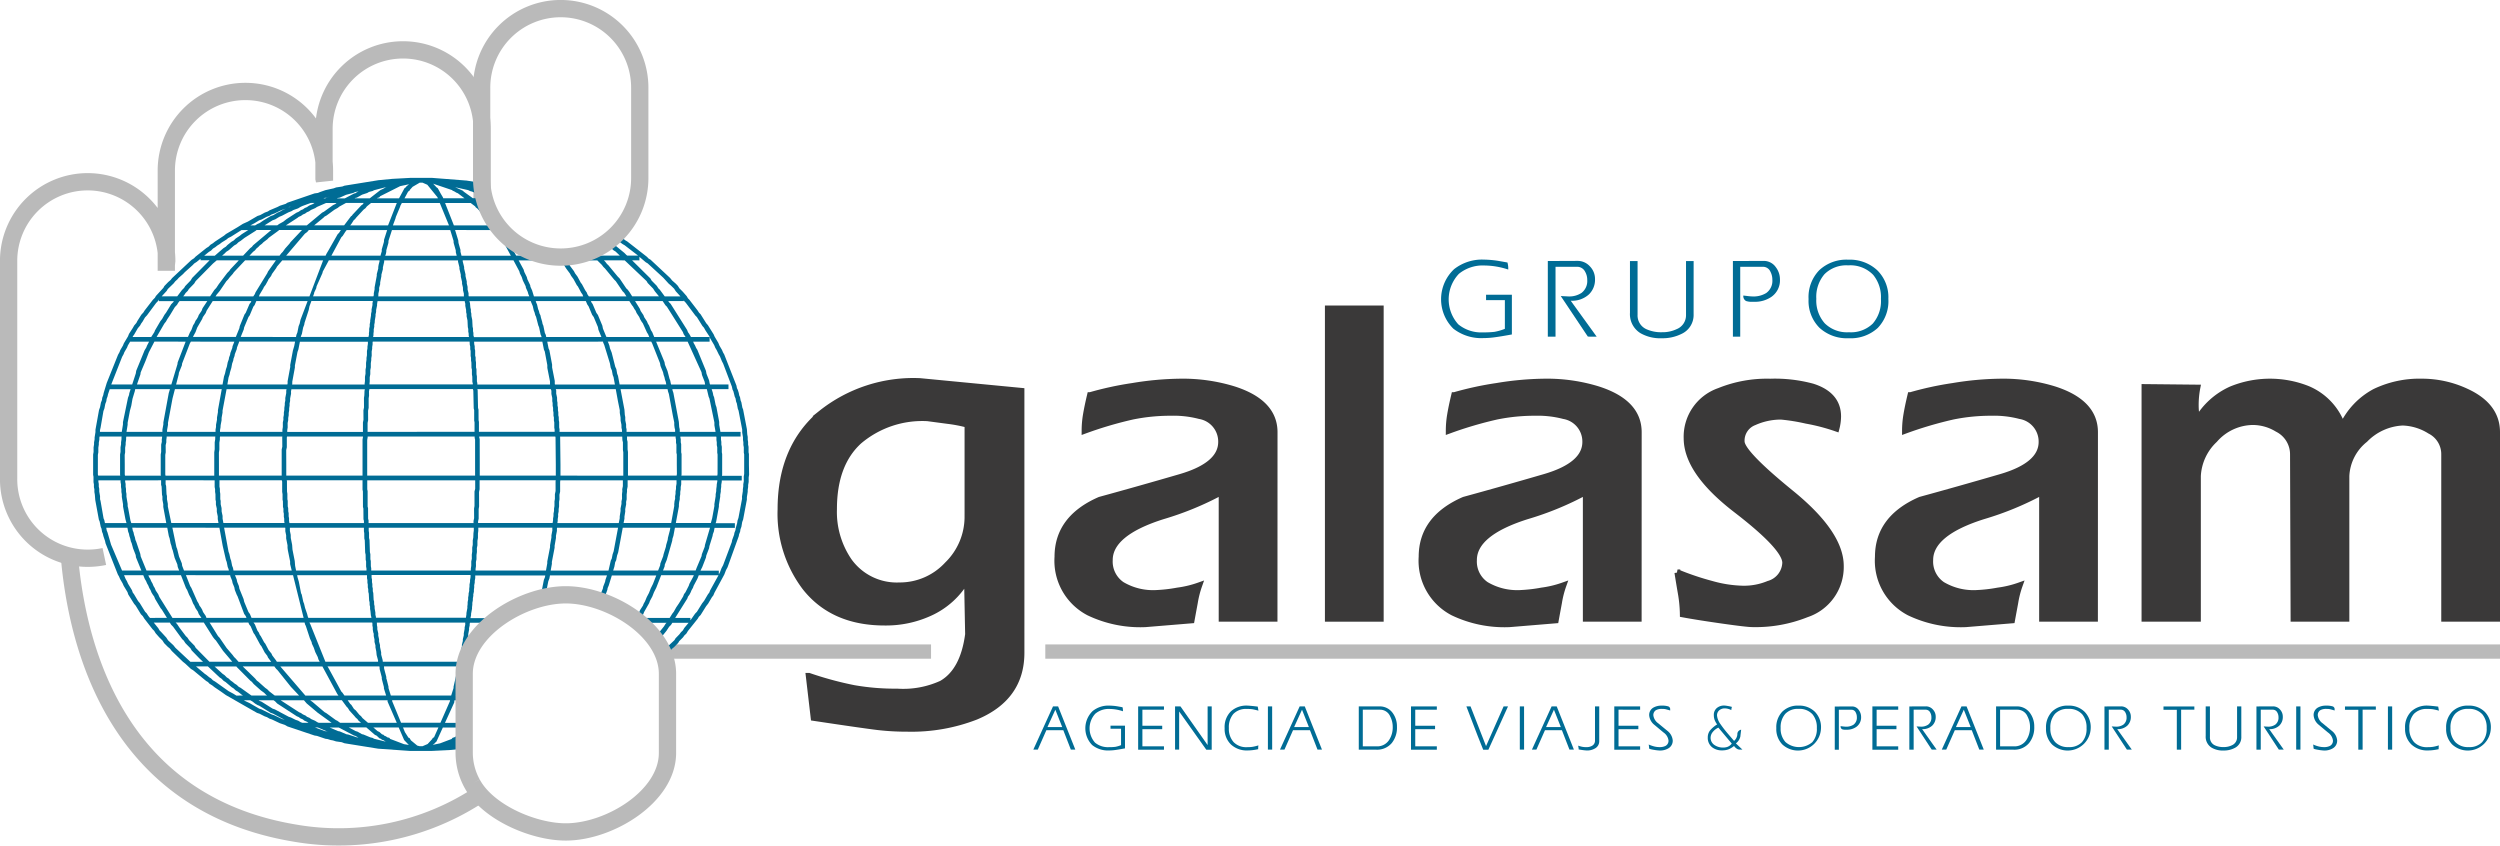 <svg xmlns="http://www.w3.org/2000/svg" width="262.678" height="88.849" viewBox="0 0 262.678 88.849"><g id="logo-mod" transform="translate(-797.631 -218.787)"><line id="L&#xED;nea_31" data-name="L&#xED;nea 31" x1="152.847" transform="translate(907.463 287.248)" fill="none" stroke="#bababa" stroke-width="1.5"></line><line id="L&#xED;nea_32" data-name="L&#xED;nea 32" x1="27.351" transform="translate(868.106 287.248)" fill="none" stroke="#bababa" stroke-width="1.5"></line><g id="Grupo_2702" data-name="Grupo 2702" transform="translate(879.659 251.214)"><path id="Trazado_1027" data-name="Trazado 1027" d="M906.565,288.155q0,4.725-4.783,6.718a18.657,18.657,0,0,1-7.174,1.253,26.655,26.655,0,0,1-3.1-.171q-1.451-.172-6.747-.969l-.513-4.384a36.233,36.233,0,0,0,4.726,1.281,25.094,25.094,0,0,0,4.555.371,9.714,9.714,0,0,0,4.67-.855q2.278-1.309,2.79-5.181l-.115-5.865A8.458,8.458,0,0,1,896.885,284a11.058,11.058,0,0,1-4.67.968q-5.466,0-8.369-3.7a12.822,12.822,0,0,1-2.563-8.2q0-6.491,4.27-10.079a15.535,15.535,0,0,1,10.364-3.359l10.648,1.024Zm-5.637-14.292v-9.68a15.186,15.186,0,0,0-2.079-.4l-2.134-.284a10.27,10.27,0,0,0-7.2,2.421q-2.647,2.419-2.647,7.146a9.124,9.124,0,0,0,1.594,5.466,6.183,6.183,0,0,0,5.3,2.563,6.8,6.8,0,0,0,5.038-2.192A7.018,7.018,0,0,0,900.928,273.863Z" transform="translate(-881.283 -251.998)" fill="#3a3939" stroke="#3a3939" stroke-width="0.65"></path><path id="Trazado_1028" data-name="Trazado 1028" d="M933.737,284.569h-5.523V271.245a32.017,32.017,0,0,1-6.206,2.563q-5.581,1.765-5.58,4.612a2.945,2.945,0,0,0,1.28,2.591,6.446,6.446,0,0,0,3.673.882,15.9,15.9,0,0,0,2.192-.257,10.994,10.994,0,0,0,2.249-.54,10.325,10.325,0,0,0-.456,1.793q-.228,1.225-.341,1.851l-4.84.4a12.516,12.516,0,0,1-5.921-1.2,6.128,6.128,0,0,1-3.3-5.865q0-4.043,4.441-5.979,4.157-1.138,8.456-2.391t4.3-3.7a2.733,2.733,0,0,0-2.277-2.733,10.829,10.829,0,0,0-3.018-.342,20,20,0,0,0-4.043.4,40.544,40.544,0,0,0-5.011,1.48,10.02,10.02,0,0,1,.142-1.651q.142-.854.427-2.051a34.041,34.041,0,0,1,4.469-.967,32.2,32.2,0,0,1,5.1-.456,18.152,18.152,0,0,1,5.523.8q4.271,1.368,4.271,4.5Z" transform="translate(-881.866 -251.999)" fill="#3a3939" stroke="#3a3939" stroke-width="0.65"></path><path id="Trazado_1029" data-name="Trazado 1029" d="M945.465,284.415h-5.522v-32.57h5.522Z" transform="translate(-882.435 -251.845)" fill="#3a3939" stroke="#3a3939" stroke-width="0.65"></path><path id="Trazado_1030" data-name="Trazado 1030" d="M972.766,284.569h-5.523V271.245a32.012,32.012,0,0,1-6.206,2.563q-5.581,1.765-5.58,4.612a2.945,2.945,0,0,0,1.28,2.591,6.442,6.442,0,0,0,3.672.882,15.9,15.9,0,0,0,2.193-.257,10.994,10.994,0,0,0,2.249-.54,10.137,10.137,0,0,0-.456,1.793q-.228,1.225-.341,1.851l-4.84.4a12.514,12.514,0,0,1-5.922-1.2,6.126,6.126,0,0,1-3.3-5.865q0-4.043,4.441-5.979,4.156-1.138,8.456-2.391t4.3-3.7a2.732,2.732,0,0,0-2.276-2.733,10.833,10.833,0,0,0-3.017-.342,20.019,20.019,0,0,0-4.044.4,40.592,40.592,0,0,0-5.01,1.48,10.033,10.033,0,0,1,.142-1.651q.141-.854.427-2.051a34.055,34.055,0,0,1,4.469-.967,32.217,32.217,0,0,1,5.1-.456,18.143,18.143,0,0,1,5.521.8q4.272,1.368,4.271,4.5Z" transform="translate(-882.632 -251.999)" fill="#3a3939" stroke="#3a3939" stroke-width="0.65"></path><path id="Trazado_1031" data-name="Trazado 1031" d="M994.542,279.045a5.229,5.229,0,0,1-3.586,5.068,14.4,14.4,0,0,1-5.695,1.024q-.569,0-3.16-.37t-4.127-.655a14.147,14.147,0,0,0-.228-2.306c-.153-.892-.266-1.584-.342-2.078a29.026,29.026,0,0,0,3.559,1.2,13.059,13.059,0,0,0,3.331.512,6.71,6.71,0,0,0,2.675-.513,2.4,2.4,0,0,0,1.766-2.221q0-1.594-5.181-5.579t-5.181-7.516a5.082,5.082,0,0,1,3.416-4.954,13.356,13.356,0,0,1,5.352-.968,15.147,15.147,0,0,1,4.442.512q2.676.854,2.676,3.132a5.15,5.15,0,0,1-.172,1.252,20.62,20.62,0,0,0-3.16-.825,19.868,19.868,0,0,0-2.648-.427,6.841,6.841,0,0,0-2.819.6,2.068,2.068,0,0,0-1.338,2.023q0,1.2,5.211,5.437T994.542,279.045Z" transform="translate(-883.17 -251.999)" fill="#3a3939" stroke="#3a3939" stroke-width="0.65"></path><path id="Trazado_1032" data-name="Trazado 1032" d="M1021.667,284.569h-5.522V271.245a32,32,0,0,1-6.207,2.563q-5.581,1.765-5.58,4.612a2.946,2.946,0,0,0,1.281,2.591,6.442,6.442,0,0,0,3.672.882,15.867,15.867,0,0,0,2.192-.257,10.992,10.992,0,0,0,2.25-.54,10.146,10.146,0,0,0-.456,1.793q-.228,1.225-.342,1.851l-4.839.4a12.517,12.517,0,0,1-5.922-1.2,6.127,6.127,0,0,1-3.3-5.865q0-4.043,4.441-5.979,4.156-1.138,8.456-2.391t4.3-3.7a2.734,2.734,0,0,0-2.277-2.733,10.838,10.838,0,0,0-3.019-.342,20.015,20.015,0,0,0-4.043.4,40.643,40.643,0,0,0-5.011,1.48,10.023,10.023,0,0,1,.143-1.651q.141-.854.427-2.051a34,34,0,0,1,4.469-.967,32.187,32.187,0,0,1,5.1-.456,18.152,18.152,0,0,1,5.523.8q4.271,1.368,4.269,4.5Z" transform="translate(-883.592 -251.999)" fill="#3a3939" stroke="#3a3939" stroke-width="0.65"></path><path id="Trazado_1033" data-name="Trazado 1033" d="M1064.478,284.569h-5.522V267.316a2.742,2.742,0,0,0-1.51-2.477,5.719,5.719,0,0,0-2.875-.882,5.91,5.91,0,0,0-3.958,1.793,5.2,5.2,0,0,0-1.965,3.844v14.975h-5.522l-.058-17.253a2.976,2.976,0,0,0-1.651-2.676,4.984,4.984,0,0,0-2.563-.74,5.411,5.411,0,0,0-4.043,1.878,5.607,5.607,0,0,0-1.766,3.816v14.975h-5.579V260.255l5.523.058a9.608,9.608,0,0,0-.172,1.878,7.345,7.345,0,0,0,.172,1.537,7.811,7.811,0,0,1,3.587-3.245,10.722,10.722,0,0,1,7.971-.057,6.529,6.529,0,0,1,3.7,3.929,7.839,7.839,0,0,1,3.417-3.616,10.807,10.807,0,0,1,4.9-1.054,11,11,0,0,1,4.668,1.024q3.246,1.481,3.246,4.271Z" transform="translate(-884.153 -251.999)" fill="#3a3939" stroke="#3a3939" stroke-width="0.65"></path></g><g id="Grupo_2704" data-name="Grupo 2704" transform="translate(949.049 246.063)"><g id="Grupo_2703" data-name="Grupo 2703"><path id="Trazado_1034" data-name="Trazado 1034" d="M959.5,254.456q-1.194.219-1.825.3a8.813,8.813,0,0,1-1.153.082,4.782,4.782,0,0,1-3.17-.988,4.343,4.343,0,0,1,.082-6.258,4.747,4.747,0,0,1,3.116-1,10.719,10.719,0,0,1,1.551.138l.933.165a2.253,2.253,0,0,1,.082.741,8.109,8.109,0,0,0-2.484-.425,3.96,3.96,0,0,0-2.7.877,3.9,3.9,0,0,0-.056,5.312,3.822,3.822,0,0,0,2.621.838,9.2,9.2,0,0,0,1.174-.056,5.582,5.582,0,0,0,1.092-.316v-3.019h-1.976v-.563H959.5Z" transform="translate(-952.063 -246.591)" fill="#006c95"></path><path id="Trazado_1035" data-name="Trazado 1035" d="M968.634,254.693h-.59a2.874,2.874,0,0,1-.343-.015l-2.841-4.255.782.041a2.334,2.334,0,0,0,1.4-.371,1.565,1.565,0,0,0,.6-1.358,1.7,1.7,0,0,0-.221-.865.935.935,0,0,0-.85-.522H964.31v7.343h-.81v-7.948l3.117-.013a1.727,1.727,0,0,1,1.3.57,1.879,1.879,0,0,1,.542,1.337,2.146,2.146,0,0,1-.632,1.607,2.626,2.626,0,0,1-1.921.672Z" transform="translate(-952.287 -246.594)" fill="#006c95"></path><path id="Trazado_1036" data-name="Trazado 1036" d="M978.991,252.332a2.183,2.183,0,0,1-1.277,2.073,4.462,4.462,0,0,1-2.072.453,4.167,4.167,0,0,1-2.238-.535,2.345,2.345,0,0,1-1.1-2.142v-5.435h.8v5.641a1.577,1.577,0,0,0,1,1.551,3.749,3.749,0,0,0,1.565.288,3.471,3.471,0,0,0,1.551-.329,1.565,1.565,0,0,0,.974-1.481v-5.669h.8Z" transform="translate(-952.46 -246.594)" fill="#006c95"></path><path id="Trazado_1037" data-name="Trazado 1037" d="M988.28,248.666a2.111,2.111,0,0,1-.892,1.839,3.042,3.042,0,0,1-1.8.523h-.207a1.8,1.8,0,0,1-.659-.082.574.574,0,0,1-.287-.576l.452.054a4.481,4.481,0,0,0,.494.041,2.548,2.548,0,0,0,1.455-.357,1.568,1.568,0,0,0,.646-1.4,1.788,1.788,0,0,0-.206-.851.847.847,0,0,0-.77-.507h-2.4v7.343h-.769v-7.948l3.226-.013a1.533,1.533,0,0,1,1.291.672A2.085,2.085,0,0,1,988.28,248.666Z" transform="translate(-952.677 -246.594)" fill="#006c95"></path><path id="Trazado_1038" data-name="Trazado 1038" d="M999.83,250.723a4.041,4.041,0,0,1-1.118,3.053,4.2,4.2,0,0,1-3.041,1.078,4.256,4.256,0,0,1-3.081-1.1,3.99,3.99,0,0,1-1.144-3.013,4.053,4.053,0,0,1,1.131-3.041,4.166,4.166,0,0,1,3.04-1.1,4.235,4.235,0,0,1,3.047,1.113A3.973,3.973,0,0,1,999.83,250.723Zm-.781,0a3.685,3.685,0,0,0-.81-2.525,3.326,3.326,0,0,0-2.621-1,3.245,3.245,0,0,0-2.5.927,3.664,3.664,0,0,0-.858,2.586,3.6,3.6,0,0,0,.885,2.573,3.325,3.325,0,0,0,2.546.94,3.289,3.289,0,0,0,2.5-.906A3.614,3.614,0,0,0,999.049,250.723Z" transform="translate(-952.836 -246.591)" fill="#006c95"></path></g></g><g id="Grupo_2705" data-name="Grupo 2705" transform="translate(906.204 292.925)"><path id="Trazado_1039" data-name="Trazado 1039" d="M912.773,299.02h-.47l-.792-2.039h-1.782l-.9,2.039h-.47l2.068-4.541h.538Zm-1.376-2.369-.723-1.827-.83,1.827Z" transform="translate(-908.36 -294.393)" fill="#006c95"></path><path id="Trazado_1040" data-name="Trazado 1040" d="M918.1,298.885q-.669.125-1.023.173a4.92,4.92,0,0,1-.645.047,2.643,2.643,0,0,1-1.776-.565,2.518,2.518,0,0,1,.046-3.576,2.629,2.629,0,0,1,1.745-.573,5.981,5.981,0,0,1,.869.078l.523.094a1.332,1.332,0,0,1,.046.424,4.466,4.466,0,0,0-1.391-.243,2.186,2.186,0,0,0-1.514.5,2.263,2.263,0,0,0-.031,3.035,2.115,2.115,0,0,0,1.468.478,5.116,5.116,0,0,0,.658-.031,3.112,3.112,0,0,0,.611-.18v-1.725h-1.107V296.5H918.1Z" transform="translate(-908.469 -294.391)" fill="#006c95"></path><path id="Trazado_1041" data-name="Trazado 1041" d="M922.308,299.028h-2.713v-4.549h2.713v.345h-2.267v1.686h2.082v.361h-2.082v1.8h2.267Z" transform="translate(-908.581 -294.393)" fill="#006c95"></path><path id="Trazado_1042" data-name="Trazado 1042" d="M927.4,299.028h-.568l-2.852-4.016v4.008h-.43v-4.541h.569l2.852,4.063v-4.063h.43Z" transform="translate(-908.658 -294.393)" fill="#006c95"></path><path id="Trazado_1043" data-name="Trazado 1043" d="M932.413,294.924a6.492,6.492,0,0,0-.654-.153,4.05,4.05,0,0,0-.545-.027,1.838,1.838,0,0,0-1.433.522,2.135,2.135,0,0,0-.473,1.486,2.08,2.08,0,0,0,.5,1.478,1.848,1.848,0,0,0,1.419.529,3.988,3.988,0,0,0,.533-.031,4.672,4.672,0,0,0,.65-.157c-.01.084-.017.165-.02.243s0,.13,0,.157c-.164.036-.345.068-.545.094a4.569,4.569,0,0,1-.576.039,2.424,2.424,0,0,1-1.745-.631,2.245,2.245,0,0,1-.661-1.706,2.309,2.309,0,0,1,.649-1.761,2.406,2.406,0,0,1,1.726-.616c.071,0,.226.012.465.035s.452.048.641.074Z" transform="translate(-908.762 -294.391)" fill="#006c95"></path><path id="Trazado_1044" data-name="Trazado 1044" d="M933.949,299.02H933.5v-4.541h.446Z" transform="translate(-908.853 -294.393)" fill="#006c95"></path><path id="Trazado_1045" data-name="Trazado 1045" d="M939.208,299.02h-.469l-.792-2.039h-1.782l-.9,2.039h-.47l2.068-4.541h.538Zm-1.375-2.369-.723-1.827-.83,1.827Z" transform="translate(-908.879 -294.393)" fill="#006c95"></path><path id="Trazado_1046" data-name="Trazado 1046" d="M947.252,296.62a2.579,2.579,0,0,1-.538,1.7,2.015,2.015,0,0,1-1.644.706H943.24v-4.549h2.152a1.662,1.662,0,0,1,1.422.706A2.379,2.379,0,0,1,947.252,296.62Zm-.445.008a2.354,2.354,0,0,0-.262-1.09,1.148,1.148,0,0,0-1.053-.714h-1.829v3.851h1.461a1.476,1.476,0,0,0,1.306-.674A2.412,2.412,0,0,0,946.807,296.628Z" transform="translate(-909.045 -294.393)" fill="#006c95"></path><path id="Trazado_1047" data-name="Trazado 1047" d="M951.552,299.028h-2.714v-4.549h2.714v.345h-2.268v1.686h2.082v.361h-2.082v1.8h2.268Z" transform="translate(-909.155 -294.393)" fill="#006c95"></path><path id="Trazado_1048" data-name="Trazado 1048" d="M959.146,294.479l-2.061,4.549h-.546q-.329-.824-.6-1.506-.293-.76-.584-1.522-.485-1.254-.583-1.522h.437l1.629,4.172,1.845-4.172Z" transform="translate(-909.271 -294.393)" fill="#006c95"></path><path id="Trazado_1049" data-name="Trazado 1049" d="M960.949,299.02H960.5v-4.541h.446Z" transform="translate(-909.384 -294.393)" fill="#006c95"></path><path id="Trazado_1050" data-name="Trazado 1050" d="M966.209,299.02h-.468l-.792-2.039h-1.783l-.9,2.039h-.47l2.068-4.541h.538Zm-1.375-2.369-.723-1.827-.83,1.827Z" transform="translate(-909.409 -294.393)" fill="#006c95"></path><path id="Trazado_1051" data-name="Trazado 1051" d="M968.966,298.126a.85.85,0,0,1-.476.784,1.606,1.606,0,0,1-.8.2c-.056,0-.156-.008-.3-.023s-.338-.045-.584-.086a1.268,1.268,0,0,0-.016-.18c-.011-.073-.022-.146-.038-.22a3.579,3.579,0,0,0,.411.118,2.24,2.24,0,0,0,.466.039,1.145,1.145,0,0,0,.569-.133.6.6,0,0,0,.323-.557v-3.592h.446Z" transform="translate(-909.506 -294.393)" fill="#006c95"></path><path id="Trazado_1052" data-name="Trazado 1052" d="M973.338,299.028h-2.714v-4.549h2.714v.345H971.07v1.686h2.082v.361H971.07v1.8h2.268Z" transform="translate(-909.582 -294.393)" fill="#006c95"></path><path id="Trazado_1053" data-name="Trazado 1053" d="M976.838,298.046a.923.923,0,0,1-.475.847,1.732,1.732,0,0,1-.885.22,4.832,4.832,0,0,1-.649-.078q-.472-.078-.473-.149a2.092,2.092,0,0,0-.046-.408,3.506,3.506,0,0,0,.611.212,2.293,2.293,0,0,0,.519.063,1.345,1.345,0,0,0,.637-.125.608.608,0,0,0,.317-.58,1.22,1.22,0,0,0-.522-.831q-.493-.409-.977-.816a1.425,1.425,0,0,1-.531-.98.884.884,0,0,1,.478-.839,1.7,1.7,0,0,1,.837-.188,2.144,2.144,0,0,1,.681.078.3.3,0,0,1,.21.306v.126q-.408-.118-.515-.141a1.785,1.785,0,0,0-.345-.024,1.223,1.223,0,0,0-.638.133.6.6,0,0,0-.269.557,1.217,1.217,0,0,0,.523.831q.491.409.983.808A1.425,1.425,0,0,1,976.838,298.046Z" transform="translate(-909.655 -294.391)" fill="#006c95"></path><path id="Trazado_1054" data-name="Trazado 1054" d="M984.287,299.018c-.051,0-.1,0-.138,0s-.075,0-.1,0a.649.649,0,0,1-.3-.063,1.075,1.075,0,0,1-.346-.322,2.151,2.151,0,0,1-.587.357,1.861,1.861,0,0,1-.657.106,1.629,1.629,0,0,1-1.061-.329,1.254,1.254,0,0,1-.454-1.043,1.16,1.16,0,0,1,.238-.722,3.129,3.129,0,0,1,.746-.635,1.971,1.971,0,0,1-.275-.5,1.524,1.524,0,0,1-.073-.471.919.919,0,0,1,.347-.776,1.191,1.191,0,0,1,.76-.235,2.831,2.831,0,0,1,.339.043,3.938,3.938,0,0,1,.453.1c-.016.058-.026.1-.031.125a.965.965,0,0,0-.03.212,1.408,1.408,0,0,0-.315-.125,1.334,1.334,0,0,0-.362-.055.853.853,0,0,0-.6.208.7.7,0,0,0-.225.545,1.832,1.832,0,0,0,.369.91,11.757,11.757,0,0,0,.776,1l.645.753a1,1,0,0,0,.346-.694.462.462,0,0,1,.4-.482c-.03.24-.06.478-.085.714a1.243,1.243,0,0,1-.469.722Zm-1.123-.635-1.407-1.678a1.63,1.63,0,0,0-.6.474.958.958,0,0,0-.216.577.911.911,0,0,0,.454.808,1.565,1.565,0,0,0,.861.235,1.317,1.317,0,0,0,.454-.071A1.015,1.015,0,0,0,983.164,298.383Z" transform="translate(-909.779 -294.391)" fill="#006c95"></path><path id="Trazado_1055" data-name="Trazado 1055" d="M992.685,296.752a2.422,2.422,0,0,1-4.054,1.729,2.307,2.307,0,0,1-.642-1.721,2.342,2.342,0,0,1,.634-1.737,2.311,2.311,0,0,1,1.7-.631,2.342,2.342,0,0,1,1.706.635A2.293,2.293,0,0,1,992.685,296.752Zm-.437,0a2.132,2.132,0,0,0-.454-1.443,1.845,1.845,0,0,0-1.468-.573,1.794,1.794,0,0,0-1.4.529,2.115,2.115,0,0,0-.481,1.478,2.08,2.08,0,0,0,.5,1.471,2.155,2.155,0,0,0,2.824.02A2.091,2.091,0,0,0,992.248,296.752Z" transform="translate(-909.923 -294.391)" fill="#006c95"></path><path id="Trazado_1056" data-name="Trazado 1056" d="M997.021,295.577a1.216,1.216,0,0,1-.5,1.051,1.685,1.685,0,0,1-1.007.3H995.4a.972.972,0,0,1-.369-.047.328.328,0,0,1-.162-.329l.254.031a2.584,2.584,0,0,0,.276.024,1.41,1.41,0,0,0,.815-.2.906.906,0,0,0,.362-.8,1.04,1.04,0,0,0-.116-.486.473.473,0,0,0-.43-.29h-1.346v4.2h-.43v-4.541l1.807-.008a.85.85,0,0,1,.722.384A1.2,1.2,0,0,1,997.021,295.577Z" transform="translate(-910.046 -294.393)" fill="#006c95"></path><path id="Trazado_1057" data-name="Trazado 1057" d="M1001,299.028h-2.714v-4.549H1001v.345h-2.268v1.686h2.082v.361h-2.082v1.8H1001Z" transform="translate(-910.125 -294.393)" fill="#006c95"></path><path id="Trazado_1058" data-name="Trazado 1058" d="M1005.117,299.02h-.33a1.758,1.758,0,0,1-.192-.008l-1.59-2.431.437.024a1.289,1.289,0,0,0,.784-.212.9.9,0,0,0,.338-.776.987.987,0,0,0-.123-.494.527.527,0,0,0-.477-.3H1002.7v4.2h-.454v-4.541l1.745-.008a.959.959,0,0,1,.727.325,1.085,1.085,0,0,1,.3.765,1.241,1.241,0,0,1-.353.918,1.455,1.455,0,0,1-1.076.384Z" transform="translate(-910.203 -294.393)" fill="#006c95"></path><path id="Trazado_1059" data-name="Trazado 1059" d="M1010.136,299.02h-.469l-.791-2.039h-1.784l-.9,2.039h-.469l2.068-4.541h.538Zm-1.375-2.369-.723-1.827-.83,1.827Z" transform="translate(-910.271 -294.393)" fill="#006c95"></path><path id="Trazado_1060" data-name="Trazado 1060" d="M1015.554,296.62a2.589,2.589,0,0,1-.538,1.7,2.016,2.016,0,0,1-1.645.706h-1.829v-4.549h2.153a1.664,1.664,0,0,1,1.421.706A2.379,2.379,0,0,1,1015.554,296.62Zm-.446.008a2.352,2.352,0,0,0-.262-1.09,1.147,1.147,0,0,0-1.053-.714h-1.829v3.851h1.461a1.478,1.478,0,0,0,1.307-.674A2.419,2.419,0,0,0,1015.107,296.628Z" transform="translate(-910.385 -294.393)" fill="#006c95"></path><path id="Trazado_1061" data-name="Trazado 1061" d="M1021.592,296.752a2.423,2.423,0,0,1-4.055,1.729,2.306,2.306,0,0,1-.641-1.721,2.346,2.346,0,0,1,.633-1.737,2.311,2.311,0,0,1,1.7-.631,2.347,2.347,0,0,1,1.707.635A2.3,2.3,0,0,1,1021.592,296.752Zm-.438,0a2.137,2.137,0,0,0-.453-1.443,1.845,1.845,0,0,0-1.469-.573,1.8,1.8,0,0,0-1.4.529,2.12,2.12,0,0,0-.48,1.478,2.083,2.083,0,0,0,.495,1.471,1.842,1.842,0,0,0,1.426.537,1.82,1.82,0,0,0,1.4-.518A2.091,2.091,0,0,0,1021.154,296.752Z" transform="translate(-910.491 -294.391)" fill="#006c95"></path><path id="Trazado_1062" data-name="Trazado 1062" d="M1026.033,299.02h-.33a1.762,1.762,0,0,1-.192-.008l-1.59-2.431.437.024a1.289,1.289,0,0,0,.784-.212.9.9,0,0,0,.338-.776.987.987,0,0,0-.123-.494.526.526,0,0,0-.477-.3h-1.268v4.2h-.454v-4.541l1.745-.008a.959.959,0,0,1,.727.325,1.086,1.086,0,0,1,.3.765,1.242,1.242,0,0,1-.353.918,1.455,1.455,0,0,1-1.077.384Z" transform="translate(-910.613 -294.393)" fill="#006c95"></path><path id="Trazado_1063" data-name="Trazado 1063" d="M1032.73,294.824h-1.391v4.2h-.454v-4.188h-1.4v-.353h3.243Z" transform="translate(-910.738 -294.393)" fill="#006c95"></path><path id="Trazado_1064" data-name="Trazado 1064" d="M1037.752,297.671a1.25,1.25,0,0,1-.714,1.184,2.463,2.463,0,0,1-1.161.259,2.289,2.289,0,0,1-1.253-.306,1.348,1.348,0,0,1-.615-1.224v-3.106h.445V297.7a.9.9,0,0,0,.561.886,2.077,2.077,0,0,0,.877.165,1.922,1.922,0,0,0,.869-.188.9.9,0,0,0,.545-.847v-3.239h.445Z" transform="translate(-910.827 -294.393)" fill="#006c95"></path><path id="Trazado_1065" data-name="Trazado 1065" d="M1042.318,299.02h-.331a1.726,1.726,0,0,1-.191-.008l-1.591-2.431.437.024a1.287,1.287,0,0,0,.784-.212.9.9,0,0,0,.339-.776.988.988,0,0,0-.124-.494.525.525,0,0,0-.478-.3H1039.9v4.2h-.453v-4.541l1.744-.008a.961.961,0,0,1,.726.325,1.086,1.086,0,0,1,.3.765,1.238,1.238,0,0,1-.354.918,1.451,1.451,0,0,1-1.075.384Z" transform="translate(-910.933 -294.393)" fill="#006c95"></path><path id="Trazado_1066" data-name="Trazado 1066" d="M1044.154,299.02h-.446v-4.541h.446Z" transform="translate(-911.017 -294.393)" fill="#006c95"></path><path id="Trazado_1067" data-name="Trazado 1067" d="M1048.047,298.046a.922.922,0,0,1-.476.847,1.726,1.726,0,0,1-.884.22,4.834,4.834,0,0,1-.649-.078c-.315-.052-.472-.1-.472-.149a2.092,2.092,0,0,0-.046-.408,3.509,3.509,0,0,0,.611.212,2.3,2.3,0,0,0,.519.063,1.345,1.345,0,0,0,.637-.125.608.608,0,0,0,.317-.58,1.22,1.22,0,0,0-.522-.831q-.493-.409-.977-.816a1.425,1.425,0,0,1-.53-.98.884.884,0,0,1,.477-.839,1.7,1.7,0,0,1,.837-.188,2.144,2.144,0,0,1,.681.078.3.3,0,0,1,.21.306v.126q-.407-.118-.515-.141a1.786,1.786,0,0,0-.345-.024,1.224,1.224,0,0,0-.638.133.6.6,0,0,0-.269.557,1.216,1.216,0,0,0,.522.831q.491.409.983.808A1.425,1.425,0,0,1,1048.047,298.046Z" transform="translate(-911.052 -294.391)" fill="#006c95"></path><path id="Trazado_1068" data-name="Trazado 1068" d="M1052.181,294.824h-1.391v4.2h-.454v-4.188h-1.4v-.353h3.243Z" transform="translate(-911.12 -294.393)" fill="#006c95"></path><path id="Trazado_1069" data-name="Trazado 1069" d="M1053.985,299.02h-.446v-4.541h.446Z" transform="translate(-911.21 -294.393)" fill="#006c95"></path><path id="Trazado_1070" data-name="Trazado 1070" d="M1058.932,294.924a6.506,6.506,0,0,0-.653-.153,4.069,4.069,0,0,0-.546-.027,1.839,1.839,0,0,0-1.433.522,2.135,2.135,0,0,0-.472,1.486,2.08,2.08,0,0,0,.495,1.478,1.851,1.851,0,0,0,1.419.529,4.008,4.008,0,0,0,.534-.031,4.628,4.628,0,0,0,.649-.157c-.01.084-.016.165-.019.243s0,.13,0,.157c-.164.036-.346.068-.546.094a4.571,4.571,0,0,1-.577.039,2.42,2.42,0,0,1-1.744-.631,2.246,2.246,0,0,1-.662-1.706,2.31,2.31,0,0,1,.65-1.761,2.4,2.4,0,0,1,1.725-.616q.107,0,.465.035c.238.024.453.048.642.074Z" transform="translate(-911.246 -294.391)" fill="#006c95"></path><path id="Trazado_1071" data-name="Trazado 1071" d="M1064.476,296.752a2.423,2.423,0,0,1-4.055,1.729,2.3,2.3,0,0,1-.642-1.721,2.342,2.342,0,0,1,.634-1.737,2.311,2.311,0,0,1,1.7-.631,2.347,2.347,0,0,1,1.707.635A2.3,2.3,0,0,1,1064.476,296.752Zm-.438,0a2.132,2.132,0,0,0-.454-1.443,1.843,1.843,0,0,0-1.468-.573,1.8,1.8,0,0,0-1.4.529,2.121,2.121,0,0,0-.48,1.478,2.084,2.084,0,0,0,.495,1.471,1.845,1.845,0,0,0,1.427.537,1.822,1.822,0,0,0,1.4-.518A2.09,2.09,0,0,0,1064.038,296.752Z" transform="translate(-911.333 -294.391)" fill="#006c95"></path></g><path id="Trazado_1072" data-name="Trazado 1072" d="M805.044,278.307c.827,9.837,5.061,26.059,23.682,29.164a26.845,26.845,0,0,0,19.521-4.12" transform="translate(-0.128 -1.151)" fill="none" stroke="#bababa" stroke-width="1.816"></path><path id="Trazado_1073" data-name="Trazado 1073" d="M848.283,239.876v-7.461a8.3,8.3,0,0,0-8.3-8.3h0a8.3,8.3,0,0,0-8.309,8.3v5.214l.048.224v-1.068a8.3,8.3,0,0,0-8.308-8.3h0a8.308,8.308,0,0,0-8.309,8.3l0,10.544v-.611l.046-.438a8.311,8.311,0,0,0-8.307-8.308h0a8.311,8.311,0,0,0-8.308,8.308v22.943a8.305,8.305,0,0,0,8.308,8.306h0a8.365,8.365,0,0,0,1.75-.183" transform="translate(0 -0.087)" fill="none" stroke="#bababa" stroke-width="1.816"></path><path id="Trazado_1074" data-name="Trazado 1074" d="M876.5,267.95l0-1.1-.039-.186,0-.568-.048-.24,0-.277-.039-.246,0-.278-.051-.276-.036-.537-.4-2.081-.077-.189-.106-.568-.077-.187-.063-.347-.082-.18-.05-.265-.1-.319-.092-.185-.051-.266-1.284-3.268-.123-.211-.115-.271-.256-.434-.125-.3-.392-.663-.1-.233-.611-.978-.165-.187-.6-.954L871.26,252l-.161-.248-.861-1.119-.146-.146-.133-.229-.418-.474-.343-.343-.171-.269-.2-.213-.4-.351-.21-.26-2.06-1.925-.188-.106-.207-.209-2.051-1.6-.2-.116-.249-.2-.455-.274-.23-.179c-.122.121-.25.231-.377.343l.07.032.264.208.231.13.469.342.207.118,1.375,1.056.038.032h-1.14l-.09-.07-.214-.217-1.472-1.207-.152-.086c-.135.1-.27.212-.412.308l.03.029.259.153.629.545.189.111.457.433h-2.156l-.606-.609c-.166.076-.335.145-.507.211l.4.4H858.26a8.055,8.055,0,0,1-3.074,0h-3.144l-1.18-2.188-.152-.159-.232-.346a8.257,8.257,0,0,1-.828-1.126l-.162-.244-.411-.426-.163-.2-.625-.635-.1-.063-.059-.094-.074-.061h.789c-.053-.161-.1-.324-.142-.49H847.49l-.958-.692-.079-.087-.821-.377,1.369.306.2.1.207.054,1.164.478.1.067a8.291,8.291,0,0,1-.219-1.44l-1.613-.262-3.6-.281h-2.355l-1.845.1-1.46.14-3.571.577-.229.086-.657.1-.248.092-.88.194-.569.2-.213.091-.353.048-2.85.977-.183.121-.6.194-.263.135-.831.35-.183.121-.318.116-.481.263-.285.093-1.012.592-.529.238-.53.335-1.243.733-.2.167-.957.629-.216.174-.243.146-.209.21-.232.145-1.149.916-.148.159-.273.178-2.036,1.909-.157.2-.245.21-.409.425-.1.183-.789.861-.1.182-.215.216L813,251.772l-.118.194-.221.241-.421.666-.1.2-.23.268-.139.248-.41.638-.1.256-.441.736-.086.222-.291.5-.082.213-.151.27-1.186,2.957-.326,1.07-.038.2-.108.285-.029.235-.109.277-.092.476-.108.3-.374,2.077,0,.244-.09.565,0,.189-.058.327,0,.2-.05.324,0,.478-.047.276v1.054l0,1.08.039.2,0,.565.044.235,0,.29.049.232,0,.28.049.279.042.552.38,2.072.08.189.117.568.081.189.058.335.082.2.058.249.173.509.054.252,1.293,3.276.122.209.109.258.263.451.117.268.4.661.08.247.611.976.175.207.548.9.192.193.167.268.86,1.108.17.166.156.257.377.428.34.336.178.279.39.393.194.155.216.273,1.189,1.151.225.175.6.56.231.139,1.363,1.124.188.111.177.187.27.164.254.2.707.48.481.343,3.273,1.871.258.085.547.279.235.082.278.162.252.085.823.39.524.177.278.16,2.847.957.262.041.879.3.232.032.32.1.249.044.312.1.6.085.29.111,3.545.571,3.3.233h2.356l1.837-.089,1.477-.147.022,0v-.929l-.846.22.245-.151.153-.052.448-.319v-.588l-.055.02-.379.3-.137.043-.093.1-.145.053-.149.093-.222.07-.1.121-1.214.46-.766.157.224-.179.106-.129.051-.024.677-1.487h2.207v-.49h-1.984l.977-2.144.015-.226h.992v-.49h-.839l.225-.7,0-.168.223-.791.014-.253.27-1.143h.176c.025-.166.069-.327.109-.49h-.185l.007-.148.144-.61-.006-.128.234-1.245-.007-.174.106-.4-.007-.219.091-.484-.007-.129.067-.3,0-.144.027-.132h2.367c.206-.168.414-.333.632-.49h-2.94v-.024l.059-.292,0-.139.1-.529,0-.157.032-.264,0-.191.056-.29,0-.178.05-.287-.007-.133.067-.3,0-.2.035-.271-.006-.183.059-.293,0-.181.053-.294,0-.271H855.1l-.031.177-.116.29-.273,1.4-.077.156-.09.427c.173-.047.347-.082.52-.121l.024-.12.079-.16.284-1.44.117-.3.057-.315h5.992l-.162.469-.035.193-.2.516-.034.2-.474,1.177-.016.1c.156.051.31.107.465.164l.022-.131.288-.659.186-.521.028-.184.111-.252.331-1.07h4.67l-.347.89-.235.471-.189.481-.226.426-.185.448-.151.27-.066.179-.312.486-.08.215-.138.177-.159.276-.064.164h-.306c.219.157.427.323.632.49h2.906l-.1.1-.168.273-1,1.255-.019.033c.108.141.216.282.312.427l.092-.163.87-1.074.281-.429.2-.2.139-.221h1.708l-.45.54-.152.259-.2.191-.16.216-.41.423-.112.193-.628.589-.172.224-.462.436c.076.169.146.339.207.512l.048-.044.576-.583.152-.206.245-.2.421-.429.108-.189.4-.4.153-.21.2-.187.167-.275,1.03-1.291.115-.2.184-.18.581-.932.211-.27.4-.677.15-.19.112-.273,1.041-1.925.176-.458.162-.3,1.181-3.274.029-.179.113-.293.034-.239.1-.274.081-.487.1-.274.393-2.09,0-.254.088-.56,0-.2.045-.316,0-.2.056-.322,0-.479.046-.283ZM864.994,246.5v-.368l.673.572.189.107,1.644,1.511.576.632.224.188.337.329.177.276.488.537h-1.65l-.515-.7-.147-.137-.176-.276-.542-.552-.116-.21-1.928-1.909Zm8.209,22.448-.026.17H869.4l.023-.13V267.95l0-1.1-.041-.183,0-.856-.044-.193,0-.327-.04-.189v-.088h3.768l.019.088,0,.269.037.248,0,.287.049.238,0,.565.035.19v1.054Zm-.094,1.287-.043.314,0,.189-.062.333,0,.2-.138.851.006.181-.234,1.288-.142.507H868.82l.323-1.745v-.2l.027-.263.065-.287,0-.242.049-.287,0-.24.048-.282,0-.23.054-.292,0-.419h3.793v.1l-.059.323Zm-9.909.52-.039.317.006.475-.059.282,0,.254-.1.506.006.242-.09.572,0,.188-.1.51h-6.454l.039-.224,0-.191.047-.283-.006-.237.057-.282,0-.249.046-.278,0-.483.044-.271-.006-.474.072-.339,0-1.008.02-.172h6.572l0,.61-.067.331Zm-7.015-.022-.072.339,0,.486-.045.271,0,.482-.046.277,0,.241-.056.282,0,.246-.047.283,0,.19-.047.269h-7.831v-.167l.062-.292,0-1.009.046-.277-.006-1.515.059-.291v-.941H856.2l-.017.142Zm-8.456-1.615H836.391V267.95l0-2.572.047-.278v-.088H847.68v.142l.047.18v2.617Zm-9.581,22.219v.141l.233.748H834l-.208-.3-.12-.122-1.4-2.567-.061-.077h5.457l.023.087.006.192.227.865v.171Zm1.351,3.75h-3.026l-.574-.494-.154-.2-.172-.144-.393-.475L835,293.63l-.278-.43-.114-.1-.269-.381h4.19v.139ZM810.911,266.94l.047-.275,0-.48.055-.327,0-.2.047-.321,0-.193.021-.129h3.761v.053l-.037.27.008.223-.07.3,0,.763-.047.276v1.054l0,1.08.018.086h-3.77l-.026-.13V267.95Zm35.171-19.707v.157l.145.62,0,.194.131.561v.2l.092.38.008.292.091.356,0,.247.01.047h-9.014l.019-.059,0-.225.088-.394-.006-.212.109-.394,0-.186.128-.662v-.146l.156-.581,0-.184.139-.6-.007-.088.012-.05h7.753v.138Zm-9.48,6.674-.032.263.007.142-.052.236h-7.112l.016-.082.1-.242.134-.672.108-.276.038-.218.438-1.346.073-.37.207-.57h6.458l-.044.273.007.13-.1.492.007.176-.063.29,0,.152-.085.519,0,.135-.056.291.006.173-.061.3Zm-.137,1.359-.047.3,0,.182-.053.282,0,.437-.047.279,0,.2-.047.319,0,.433-.055.286,0,.426-.059.322,0,.45-.036.271,0,.092H828.5l.018-.092,0-.2.276-1.5,0-.2.272-1.428.094-.264.159-.809h7.154l-.009.051ZM815.175,266.94l.047-.275-.007-.747.069-.3,0-.247.036-.27,0-.088h5.114l-.013.088,0,.192-.053.325,0,.721-.047.328v1.285l0,1.167h-5.12l-.026-.13V267.95Zm.282-3.361.479-2.572.253-.976h4.919l-.4,2.215,0,.2-.1.571,0,.232-.1.527,0,.226-.053.291v.23h-5.092l0-.182.1-.566Zm22.466-18.04-.1.335-.029.133h-5.165l1.042-1.931.15-.152.276-.433.139-.178h4.252l-.327,1.023-.011.218-.23.8Zm-.239.959.006.083-.1.388-.036.227v.158l-.156.588,0,.165-.23,1.233v.2l-.084.415v.192l-.042.135H830.7l.1-.27.03-.15.2-.422.045-.222.616-1.388.028-.143.642-1.191Zm-5.935.026-1.426,3.759h-5.308l0,0,.072-.185.386-.645.068-.153.176-.229.241-.436.063-.142.274-.357.093-.211.443-.612.075-.152.561-.659h4.3Zm4.341,14.167-.041.272.006.986-.061.3.006,1-.057.286,0,.991H827.99l0-.188.046-.286-.006-.461.061-.29,0-.234.052-.289,0-.237.049-.288,0-.2.048-.314-.006-.187.058-.288,0-.246.1-.514-.006-.236.043-.227h7.716l-.036.174Zm-15.28,6.01.048-.327,0-.716.053-.326,0-.2.017-.124h6.549l-.013.088.007.983-.065.292v1.575l0,1.167h-6.592V267.95Zm.182-2.88.1-.526,0-.239.1-.566,0-.2.424-2.257h6.3l-.033.174,0,.239-.1.519.006.238-.058.288,0,.2-.049.313,0,.2-.049.289,0,.233-.052.289.006.227-.061.29,0,.475-.045.285v.23h-6.556l0-.182.053-.292Zm6.953,1.314.018-.125h7.984v.044l-.047.278v2.617l0,1.167h-8.012V267.95l-.007-1.517.065-.292Zm-.526,4.471.038.142,0,1.074.04.248,0,.574.038.182.006.582.049.177,0,.343.042.18,0,.335.04.194,0,.275.032.184H821.28l-.084-.459,0-.286-.1-.473-.006-.344-.093-.415,0-.346-.043-.176,0-.566-.039-.248,0-.281-.045-.236,0-.662Zm.355,4.982.013.05,0,.327.089.426,0,.323.144.726,0,.27.035.251.237,1.175,0,.273.168.678h-6.117l-.053-.277-.091-.225-.106-.534-.076-.2-.111-.506-.085-.235-.465-2.522Zm.406-.714,0-.279-.041-.2,0-.34-.042-.179-.007-.349-.048-.178,0-.572-.037-.182,0-.567-.04-.247-.006-1.093-.023-.086H835.9v.984l.039.2.006,1.62.045.181L836,273.7l.049.179v.224H828.22ZM828.3,257.5l.007.187-.281,1.524.006.182-.027.146H821.7l.122-.731.106-.308.047-.239.142-.47.084-.448.115-.321.029-.191.106-.281.031-.193.2-.521.031-.188.2-.52.012-.092h5.888l-.091.47-.137.468Zm-5.2-2.953.322-.792.034-.2.462-1.107.123-.163.388-.922.131-.162.181-.426h5.389l-.746,1.965-.089.4-.109.277-.13.658-.1.245-.045.229Zm2.864-6.87-.071.168-1.237,2.017-.07.182-.163.239h-3.966l.116-.182.333-.4.686-1.009.191-.2.141-.19.347-.388.112-.166,1.18-1.251H826.8Zm-1.747,3.1-.064.15-.128.157-.4.932-.125.167L823,253.41l-.039.214-.374.924h-4.5l.03-.074.239-.442.175-.47.527-.911.064-.182.3-.431.1-.256.639-1.009Zm-1.786,4.265-.188.478-.029.185-.2.523-.031.193-.106.282-.032.2-.114.32-.085.445-.093.262-.1.451-.109.324-.153.844h-4.88l.27-1.043.028-.2.309-.766.026-.2.821-2.128.1-.174Zm-2.069,14.568,0,.7.046.236,0,.274.039.249.006.58.042.176,0,.347.094.413,0,.338.1.475,0,.282.076.416h-4.96l-.362-1.745,0-.269-.091-.485,0-.337-.046-.192-.042-.862-.054-.183v-.419Zm.5,4.982.345,1.9.345,1.5.076.194.106.529.091.226.027.147h-4.711l-.193-.5-.036-.255-.292-.717-.2-.8-.078-.194-.424-2.04Zm1.13,4.99.026.133.175.428.057.276.177.426.057.291.2.5.087.164.693,1.846.164.227.078.191H819.5l-.076-.207-.28-.41-.1-.257-.154-.256-.111-.139-.114-.263-.124-.2-.629-1.423-.121-.191-.446-1.143Zm1.915,4.974.078.188.165.213.3.7.123.165.582,1.074.12.143.346.661.272.352.071.174.313.421.023.036h-3.422l-.313-.353-.158-.153-.158-.215-.625-.727-.745-1.085-.161-.168-.8-1.292-.09-.128Zm2.129,2.892-.356-.675-.12-.144-.349-.645-.108-.139-.1-.241-.142-.192-.271-.66-.147-.2h5.369l.051.206.08.155.431,1.315.179.387.028.162.2.426.155.455.261.525.068.241.134.249H826.9l-.083-.134-.406-.54-.073-.176Zm-1.8-3.382-.167-.407-.156-.21-.447-1.079-.061-.276L822.963,281l-.054-.285-.178-.433-.055-.271-.176-.429h6.1l1.111,4.484Zm4.583-5.471-.042-.513-.238-1.2-.035-.492-.143-.723-.006-.326-.087-.415,0-.335h7.778v.374l.035.2.006.553.05.209.038,1.265.05.235.006.533.044.177,0,.53.041.232,0,.189h-7.4Zm7.838-19.379,0-.436.059-.322,0-.424.055-.287,0-.445.047-.319,0-.193.047-.279-.006-.432.054-.282,0-.19.048-.3-.006-.169.02-.1h10.177l.016.319.048.2,0,.282.043.182,0,.528.041.188,0,.273.039.244.007.537.047.182,0,.513.04.235.006.536.046.184v.092H836.632v-.058Zm.352-4.665.039-.178,0-.168.032-.263-.006-.178.061-.3-.006-.176.057-.291,0-.143.086-.521-.007-.134.063-.29,0-.19.1-.477,0-.147.046-.284v-.03h9.172l0,.089.052.183,0,.226.085.43.006.254.047.178,0,.236.092.434.035.7.046.2,0,.279.041.182.008.261.035.118Zm1.271-8.54.07-.173.048-.242v-.147l.22-.781.011-.225.363-1.126h6.125l.348,1.136.006.2.225.8.006.2.094.361Zm.814-3.185.084-.238.181-.483.043-.171.443-1.059.03-.111.158-.293h3.985l.966,2.355Zm-.513,0h-3.975l.14-.18.248-.391.1-.064.143-.186.78-.84.2-.153.14-.184.437-.356H839.5Zm-2.671-2.2-.131.086-.927.988-.063.1-.1.065-.724.957h-3.15l.991-.815.111-.112.193-.1.828-.607.356-.2.172-.139.7-.385h1.86Zm-2.288,2.685-.188.3-.146.141-.982,1.728-.193.326-.093.2h-4.142l1.966-2.308.241-.177.176-.21Zm-4.1.018-1.184,1.254-.118.168-.451.506-.251.349-.161.163-.174.238h-3.164l.39-.413.188-.144.154-.194.2-.166.156-.165.221-.164.164-.168.409-.309.148-.158,1.022-.748.06-.068h2.413Zm-5.117,1.585-.129.166-.187.146-.737.78h-2.208l.283-.242.148-.157.276-.179.556-.488.245-.137.213-.208.23-.143.4-.311,1.164-.739.108-.09h1.543ZM822.9,246.5l-.889.941-.109.163-.217.22L820.794,249l-.265.4-.2.21-.447.672H817.06l.147-.191.1-.159.229-.229.118-.193.56-.575.154-.257,1.819-1.844.394-.336Zm-3.308,4.275-.5.751-.1.27-.3.444-.075.2-.126.22-.138.185-.108.255-.145.225-.182.488-.15.252-.193.443-.021.04h-3.292l.812-1.4.177-.223.13-.237.289-.432.511-.846.226-.237.13-.221.137-.177Zm-2.278,4.265-.839,2.185-.021.182-.642,2.135H812.2l.362-1.055.028-.214.508-1.2.354-.918.581-1.12Zm-1.65,4.993-.126.421-.565,3.077,0,.2-.1.558,0,.23h-3.772l.119-.748v-.213l.241-1.264.142-.518.126-.724.242-.8.04-.2.009-.025Zm-.928,9.575,0,.478.054.183.04.852.045.192,0,.339.089.471,0,.281.315,1.7h-3.682l0-.018-.084-.258-.238-1.3-.053-.2,0-.233-.128-.775,0-.284-.045-.242,0-.276-.041-.241,0-.287-.047-.232v-.142Zm.647,4.982.164.881.084.243.1.518.088.259.06.276.081.207.2.787.281.682.043.269.146.377H813.2l-.609-1.489-.04-.259-.43-1.281-.081-.181-.061-.292-.084-.24-.056-.271-.079-.187-.055-.3Zm1.44,4.99.524,1.348.128.211.2.493.227.417.194.5.129.211.125.281.247.365.092.251.285.413h-3.043l-1.376-2.2-.123-.294-.257-.385-.11-.27-.123-.2-.109-.27-.124-.211-.111-.263-.127-.2-.076-.186Zm2.4,4.974.965,1.528.163.21.147.149.744,1.083.975,1.151h-2.4l-1.446-1.466-.117-.213-.57-.583-.183-.278-.163-.153-.655-.868-.272-.409-.149-.152Zm3.42,4.612.054.073,1.426,1.434.148.11.191.229.742.661.359.263.206.212.11.078h-1.637l-.047-.026-1.107-.791-.193-.1-.217-.207-.219-.138-.241-.2-.166-.113-.229-.22-.186-.112-.228-.233-.214-.149-.816-.743-.032-.021Zm3.045,2.26-.745-.664-.139-.1-.187-.226-1.249-1.218-.049-.055h3.314l.2.267.115.1,1.421,1.774.863.918h-2.548l-.049-.027-.536-.414-.212-.217Zm1.574-2.26h4.423l1.566,2.9.118.162h-3.475Zm6.466,3.55.513.7.109.1.18.294.5.547.167.2.165.137.092.141.292.254h-2.2l-.293-.215-.156-.07-1.014-.739-.163-.087-1.266-1.077-.256-.182ZM832,288.675l-1.59-3.956-.073-.128-.009-.037h6.588l.023.094,0,.224.039.2,0,.224.048.284.052.15,0,.243.08.367,0,.254.1.366,0,.2.087.428.038.385.149.557,0,.142Zm-1.794-4.612-.054-.13-.073-.288-.217-.632-.106-.443-.08-.2-.165-.762-.069-.138-.233-1.2-.137-.475-.043-.218h7.342l0,.318.044.2,0,.274.04.2,0,.287.045.186.007.29.051.192.037.711.048.185.006.293.045.179,0,.233.041.23.043.45.05.184v.076Zm6.226-19.543,0-.939.057-.286-.006-1,.061-.3,0-1,.042-.272-.007-.471.049-.229H847.5l.042.174.041,1.853.049.187,0,1.092.038.191,0,.991Zm11.171-9.977-.052-.174,0-.248-.041-.182,0-.279-.046-.2-.036-.7-.089-.426-.007-.246-.046-.178v-.234l-.056-.238-.039-.443-.053-.183v-.03h6.45l.03.119.169.4.107.471.083.2.074.287.082.164.236.916.077.173.164.775.079.169.021.106h-7.1Zm7.042-2.03-.049-.235-.1-.2-.066-.269-.081-.191-.112-.485-.08-.177-.061-.183h5.266l.153.36.139.2.373.892.166.23.44,1.048.055.293.311.755h-5.8l-.042-.217-.1-.21-.157-.758-.079-.18-.052-.254Zm6.879,2.035-.364-.882-.061-.307-.467-1.125-.159-.219-.393-.924-.119-.164-.066-.154h4.039l.264.423.125.157.144.259.128.176.1.242.279.419.1.236.157.268.121.16.432.957.126.2.115.283Zm4.709.49.086.153.836,2.107.052.293.27.665.061.278.085.243.06.278.078.2.051.271,0,.015h-4.9l-.168-.9-.09-.235-.083-.469-.119-.268-.376-1.486-.176-.441-.055-.263-.1-.28-.077-.164Zm-5.064,0,.018.1.113.254.593,1.928.084.462.121.277.09.484.088.224.142.778h-6.3l-.018-.092,0-.281-.28-1.424,0-.292-.287-1.523-.085-.183-.137-.707Zm-5.424,5.168,0,.333.092.425,0,.334.038.192,0,.287.049.226,0,.284.039.2,0,.331.046.191,0,.326.039.19,0,.558.037.2,0,.23h-7.953l0-1.034-.038-.191-.006-1.1-.05-.187-.039-1.849-.03-.124h7.716Zm-7.527,8.911V267.95l-.006-2.67-.047-.181v-.088h7.992l.022.088.029,2.851,0,1.167Zm7.989-9.085h6.3l.234,1.282.189.932,0,.275.082.492.006.335.086.424.006.325.047.192.009.23H856.6l0-.271-.038-.2,0-.561-.039-.19-.006-.332-.045-.191,0-.324-.039-.2,0-.288-.048-.227,0-.283-.038-.192-.006-.345-.09-.415,0-.338Zm.492,9.085V267.95l-.035-2.9-.009-.034h6.534l.015.375.056.229,0,.793.039.256v1.285l0,1.167Zm6.311-9.085h4.941l.051.251.088.258.419,2.287.145.7,0,.273.038.3.051.188,0,.23h-5.1l0-.281-.047-.193,0-.313-.089-.438,0-.331-.046-.223-.039-.545Zm5.923,8.909-.03.176h-5.112V267.95l0-1.32-.038-.256-.006-.811-.056-.23,0-.266-.008-.057h5.115l0,.133.039.189,0,.331.044.192,0,.856.041.183v1.054Zm-5.512,4.7,0-.21.086-.549-.006-.24.1-.519-.006-.24.059-.282,0-.5.039-.317-.006-.186.068-.331,0-.662h5.138l0,.371-.054.291,0,.234-.048.283,0,.239-.05.287.008.227-.064.259-.035.324.006.178-.326,1.8h-5Zm5.019,2.321.026-.215.1-.308.158-.849h3.687l-.531,1.814-.021.178-.307.8-.027.191-.523,1.241-.1.271h-3.429l.167-.425.022-.2.2-.477Zm.793-11.44-.006-.286-.052-.218-.037-.54-.576-3.058-.086-.249-.022-.138h3.625l.189.793.082.191.522,2.514,0,.29.121.7Zm-.907-4.979-.041-.135-.053-.278-.079-.206-.208-.8-.269-.655-.048-.283-.879-2.141h3.314l1.454,3.206.051.291.279.716.047.274,0,.017Zm-1.778-4.993-.209-.509-.13-.2-.207-.506-.118-.187-.1-.241-.281-.429-.092-.235-.284-.422-.09-.235-.5-.807h2.9l.294.442.149.144,1.68,2.664.085.23.164.236.026.058Zm-3.1-8.05,2.3,2.179.114.2.571.586.177.277.437.537h-2.815l-.3-.475-.172-.226-.149-.139-.7-1.042-.2-.2-.971-1.176-.164-.156-.163-.217-.15-.152Zm-2.882,0,.477.47.166.22.168.162.969,1.173.162.157.723,1.068.161.158.237.379h-3.945l-.15-.217-.075-.2-.158-.223-.35-.653-.113-.138-.35-.649-.254-.343-.121-.233-.407-.545-.115-.218-.293-.37Zm-3.894,0,.384.468.237.381.4.537.125.239.248.337.353.648.111.134.351.659.128.173.074.2.009.012h-5.181l-.193-.63-.174-.382-.026-.167-.3-.632-.054-.219-.265-.54-.069-.242-.525-.973Zm-4.3,1.143.068.241.188.362.121.373.293.6.025.158.194.438.063.232.082.188.011.045h-6.355l-.021-.1v-.229l-.1-.383,0-.281-.087-.367,0-.2-.133-.572v-.176l-.144-.617V247.2l-.15-.6,0-.1h5.334Zm-2.506-4.328.46.651.113.114,1.047,1.93H846.3l-.109-.415V245.4l-.206-.729-.026-.267-.335-1.092Zm-2.134-2.49.066.107.182.134.4.442.143.122.107.152.2.193.1.144.161.129.286.426.12.123.02.027h-4.017l-.927-2.355h2.687Zm-2.43-1.711.05.051.214.1.189.117.164.067.7.528h-2.233l-.045-.113-.212-.357-.321-.585-.135-.1-.349-.378Zm-4.424-.027.286-.316.744-.434h.3l.5.218,1.062,1.306.049.12H840.31l.378-.7.159-.115Zm-1.024-.385.936-.2-.3.243-.025.06-.156.116-.575,1.062h-2.309l.061-.054.161-.038.117-.136Zm-3.456.718.177-.108.381-.1.159-.083,1.333-.348h0l-.106.037-.24.147-.347.166-1.092.849h-1.589l.079-.043.147-.028.564-.315Zm-3.1.522.2-.03.673-.3.76-.2.169-.085.392-.079-.245.127-.1.073-.13.025-.984.518h-.828Zm-1.409,0,.245-.03.271-.114.02-.006-.437.188h-.184Zm-.769.942.954-.414h1.1l-.137.111-.227.109-.96.694-.192.1-1.617,1.344h-2.2l1.219-.79.136-.109.234-.1.217-.155.214-.086.2-.147.217-.089.212-.151.445-.192Zm-2.917.006.189-.064-.284.125Zm-.091.567.312-.12.207-.124.5-.177.246-.152.217-.1.877-.319h.39l-.168.112-.413.173-.222.156-.22.09-.2.145-.211.085-.225.159-.252.112-1.034.67-.346.272-.439.242-.191.14h-1.334l.835-.528.294-.107.428-.263.279-.115Zm-3.53,1.121.448-.279.288-.1.5-.27.325-.12.182-.121.311-.109.759-.364.444-.147-.4.177-.2.126-.276.114-.421.261-.276.094-.768.458-.4.278-.239.1-.242.149h-.5Zm-4.828,3.035.234-.145.2-.207.239-.146.218-.174.247-.153.223-.174.485-.3.188-.158.3-.149,1.09-.688h.713l-.673.426-.222.179-.416.277-.2.2-.251.146-.435.351-.144.155-.277.179-.893.78h-1.114Zm-4.426,4.091.11-.189.621-.6.162-.209.22-.2.15-.174.449-.391.187-.2.84-.754.139-.151.273-.178.4-.327v.161h.955l-1.83,1.85-.163.269-.572.593-.11.185-.226.225-.5.664H814.8Zm-3.562,4.784.138-.186.392-.679.23-.269.117-.215.147-.2.251-.436.215-.231.954-1.288.23-.237.072-.125v.158h1.565l-.055.1-.226.236-.536.878-.163.215-.252.448-.177.222-.569.974-.071.186-.313.485-.012.03H811.75Zm-1.122,2.144.151-.27.079-.209.291-.5.082-.214.238-.4h1.99l-.223.431-.074.192-.173.283-.885,2.16-.038.262-.383,1.174h-2.2Zm-2.267,7.45.3-1.745.106-.283.09-.469.111-.29.03-.237.1-.272.046-.217.18-.535h2.194l-.137.42-.029.19-.108.287-.53,2.57,0,.237-.125.785h-2.291l0-.175Zm-.284,4.907V267.95l0-1.01.048-.275,0-.483.051-.324,0-.2.058-.328,0-.192.022-.13h2.317l-.014.088,0,.2-.047.32,0,.2-.055.326,0,.478-.047.276v1.054l0,1.08.018.086h-2.322Zm.742,5.113-.065-.315-.078-.177-.319-1.839-.05-.168,0-.324-.084-.489,0-.285-.049-.232,0-.284-.043-.235v-.142h2.329v.186l.047.232,0,.282.041.24,0,.279.045.243,0,.28.128.772v.231l.252,1.338.112.407Zm1.8,4.99-1.155-2.721-.375-1.292-.079-.19-.052-.3h2.223l.079.423.08.2.053.262.085.242.066.307.087.2.147.537.272.7.032.242.566,1.388Zm2.932,4.974-.165-.2-.185-.288-.157-.154-.563-.917-.176-.209-.436-.732-.123-.159-.089-.256-.409-.676-.118-.27-.134-.225-.168-.4h2.02l.162.4.131.212.109.259.122.207.11.272.123.2.111.273.161.262.107.137.113.278.576.965.13.156.534.864Zm4.247,4.612-1.569-1.467-.225-.281-.553-.511-.179-.28-.565-.615-.145-.14-.139-.241-.475-.586h1.691l.136.222.206.21.96,1.314.155.142.18.275.538.548.118.214.8.825.394.373Zm4.832,3.55-.322-.2-.49-.263-1.436-1.019-.215-.124-.2-.2-.206-.128-.254-.217-.217-.152-.886-.748-.021-.013h1.258l1.221,1.15.2.131.237.24.192.117.65.548.2.125.224.212.218.125.439.347.107.064Zm4.777,2.45-.819-.389-.24-.077-1.082-.535-.237-.075-1-.579-.5-.234-.112-.07h.673l.244.14.258.208.266.16.181.069,1.2.748.232.077,1.241.663Zm2.155.411-.171-.063-.276-.164-.26-.085-.492-.245-.23-.076-1.461-.778-.229-.075-1.159-.727-.2-.082-.122-.074h1.577l.164.118.214.222,2.067,1.345.186.075.188.139.262.115.138.12.293.129.156.108Zm.932-.389-.185-.134-.264-.113-.137-.118-.287-.13-.209-.148-.19-.078-1.942-1.26h2.449l.286.333,1.135.96,1.487,1.077H831.3l-.145-.062-.245-.153Zm1.633,1.29-.233-.037-1.008-.374h.3l1.135.485Zm3.158.625-.9-.294-.185-.026-.7-.3-.2-.039-.874-.374h.958l1.595.837.151.041.33.186Zm1.815.15-.157-.092-.238-.055-.722-.3-.156-.033-.469-.267-.207-.063-.708-.381H836.3l.9.781.185.085.307.292.152.042.083.089.184.06.2.133.125.039Zm3.139.569-1.443-.55-.106-.123-.187-.039-.166-.114-.166-.066-.091-.1-.147-.041-.271-.246-.2-.094-.447-.385h2.669l.574,1.326.493.514Zm3.161-.726-.144.079-.043.1-.488.531-.536.23h-.3l-.253-.064-.662-.547-.153-.248-.111-.038-.371-.58-.2-.493h3.719Zm1.671-3.8-1,2.276h-4.137l-.935-2.269v-.1h6.08Zm.841-3.468-.18.711-.283,1.25v.131l-.25.791h-6.34l-.245-.785V291.3l-.189-.762-.041-.107v-.156l-.233-.89-.006-.188-.01-.034h7.786l-.013.051Zm.76-4.694.007.125-.067.3,0,.145-.088.471v.209l-.1.411,0,.182-.1.4,0,.184-.14.662.007.121-.143.575-.008.218-.007.026h-8.019l-.016-.179-.156-.578,0-.226-.12-.576v-.193l-.1-.378v-.233l-.084-.378v-.242l-.1-.428,0-.229-.038-.2-.007-.241-.009-.035h9.3Zm.509-4.552,0,.177-.058.293,0,.2-.034.271.006.177-.066.3,0,.144-.05.287.006.174-.057.29,0,.209-.032.264.006.136-.1.54,0,.128-.056.369h-9.449l-.012-.131-.049-.184,0-.219-.079-.45-.006-.242-.045-.178-.007-.3-.048-.185-.036-.712-.052-.191,0-.286-.045-.186,0-.28-.04-.2,0-.276-.043-.2,0-.271h10.4l0,.224Zm.341-4.478-.056.309,0,.463-.057.289,0,.43-.046.318.006.426-.06.285,0,.454-.045.309,0,.189H836.815l0-.228-.04-.232-.006-.543-.044-.177,0-.527-.05-.235-.04-1.271-.05-.209,0-.54-.035-.2,0-.335h11.041v.3l-.037.275Zm.127-4.831,0,1.523-.046.277.007,1-.063.291v.224H836.535l0-.278-.048-.18-.006-1.1-.045-.181,0-1.612-.039-.194v-.941h11.341l0,.888Zm.07-14.278,0-.532-.043-.182-.006-.281-.047-.2-.015-.27h7.17l.171.853.084.176.268,1.433,0,.294.28,1.418,0,.275.01.054h-7.643V259.4l-.046-.184,0-.523-.04-.235-.006-.528-.048-.182,0-.52-.039-.244,0-.284Zm7.577,21.629,0,.191-.136.761h-7.4l0-.152.045-.309-.006-.435.06-.285,0-.444.046-.319-.006-.415.058-.289,0-.467.056-.309,0-.467.036-.275,0-.335h7.784l-.008.05.006.232-.1.521,0,.228-.143.821,0,.191Zm6.776-.3-.1.2-.237,1.033-.01.027h-6.071l.129-.715-.006-.184.291-1.512,0-.2.141-.813,0-.228.1-.513,0-.243.015-.092h6.408l-.462,2.473-.11.317Zm.147,1.257.128-.409.085-.47.1-.194.1-.508.113-.327.482-2.592h5l-.05.277-.2.765-.03.233-.158.533-.029.192-.244.784-.044.211-.293.754-.026.206-.212.544Zm6.212,4.53-.276.444h-3.037l.1-.164.143-.18.111-.278.532-.94.078-.219.254-.472.17-.437.241-.475.516-1.319h3.43l-.057.148-.406.756-.064.194-.352.694-.147.19-.1.259-.435.712-.283.418-.263.469Zm3.97-2.433-.081.214-.143.184-.4.681-.21.269-.547.885-.194.2-.452.646-.04.049v-.249h-1.6l1.273-2.029.073-.206.146-.191.142-.271.079-.2.161-.28.064-.192.4-.753.14-.36H873.3Zm3.544-11.482-.056.322,0,.207-.045.316,0,.193-.089.572.006.234-.378,2.006-.1.289-.035.262-.146.5-.031.232-.112.288-.034.2-.206.567-.034.2-.914,2.435-.161.3-.171.446-.118.217v-.387h-1.923l.029-.077.152-.3.392-1.007.03-.2.3-.789.029-.2.335-1.081.028-.181.106-.276.074-.388h2.136v-.49h-2.023l.059-.175.286-1.571,0-.187.138-.854,0-.194.062-.332,0-.2.042-.314,0-.2.058-.324v-.142h2.1v-.49h-2.079l.02-.13V267.95l0-1.1-.036-.19,0-.569-.05-.239,0-.276-.038-.248,0-.282-.01-.04h2.07v-.49h-2.119l-.128-.748,0-.293-.29-1.557-.086-.235-.164-.817-.081-.181-.047-.265-.125-.393h1.768v-.49H872.41l-.04-.13-.054-.292-.275-.7-.057-.307-.906-2.21-.127-.2-.112-.257-.129-.221-.073-.181h1.731v-.49H870.4l-.026-.066-.148-.258-.128-.174-.094-.241-1.73-2.744-.15-.144-.108-.147h1.636V250.7l.051.083.167.177,1.009,1.347.15.147.584.938.163.184.142.259.429.658.1.232.4.674.12.288.136.227.232.476.123.209.2.494.134.254.92,2.427.06.288.1.214.139.55.082.175.06.34.079.2.1.547.079.2.383,2,0,.315.083.494,0,.271.039.246,0,.285.047.24,0,.569.038.186v1.054l0,.993-.047.282Z" transform="translate(-0.178 -0.356)" fill="#006c95"></path><path id="Trazado_1075" data-name="Trazado 1075" d="M865.847,237.5a8.3,8.3,0,0,1-8.308,8.3h0a8.3,8.3,0,0,1-8.306-8.3V228a8.305,8.305,0,0,1,8.306-8.308h0A8.308,8.308,0,0,1,865.847,228Z" transform="translate(-0.995 0)" fill="none" stroke="#bababa" stroke-width="1.816"></path><path id="Trazado_1076" data-name="Trazado 1076" d="M848.2,302.362a6.787,6.787,0,0,1-.84-3.229v-8.307c0-4.592,6.093-8.308,10.677-8.308h0c4.591,0,10.685,3.716,10.685,8.308v8.307c0,4.585-6.094,8.3-10.685,8.3h0c-3.438,0-8.243-2.092-9.837-5.073" transform="translate(-0.958 -1.233)" fill="none" stroke="#bababa" stroke-width="1.816"></path></g></svg>